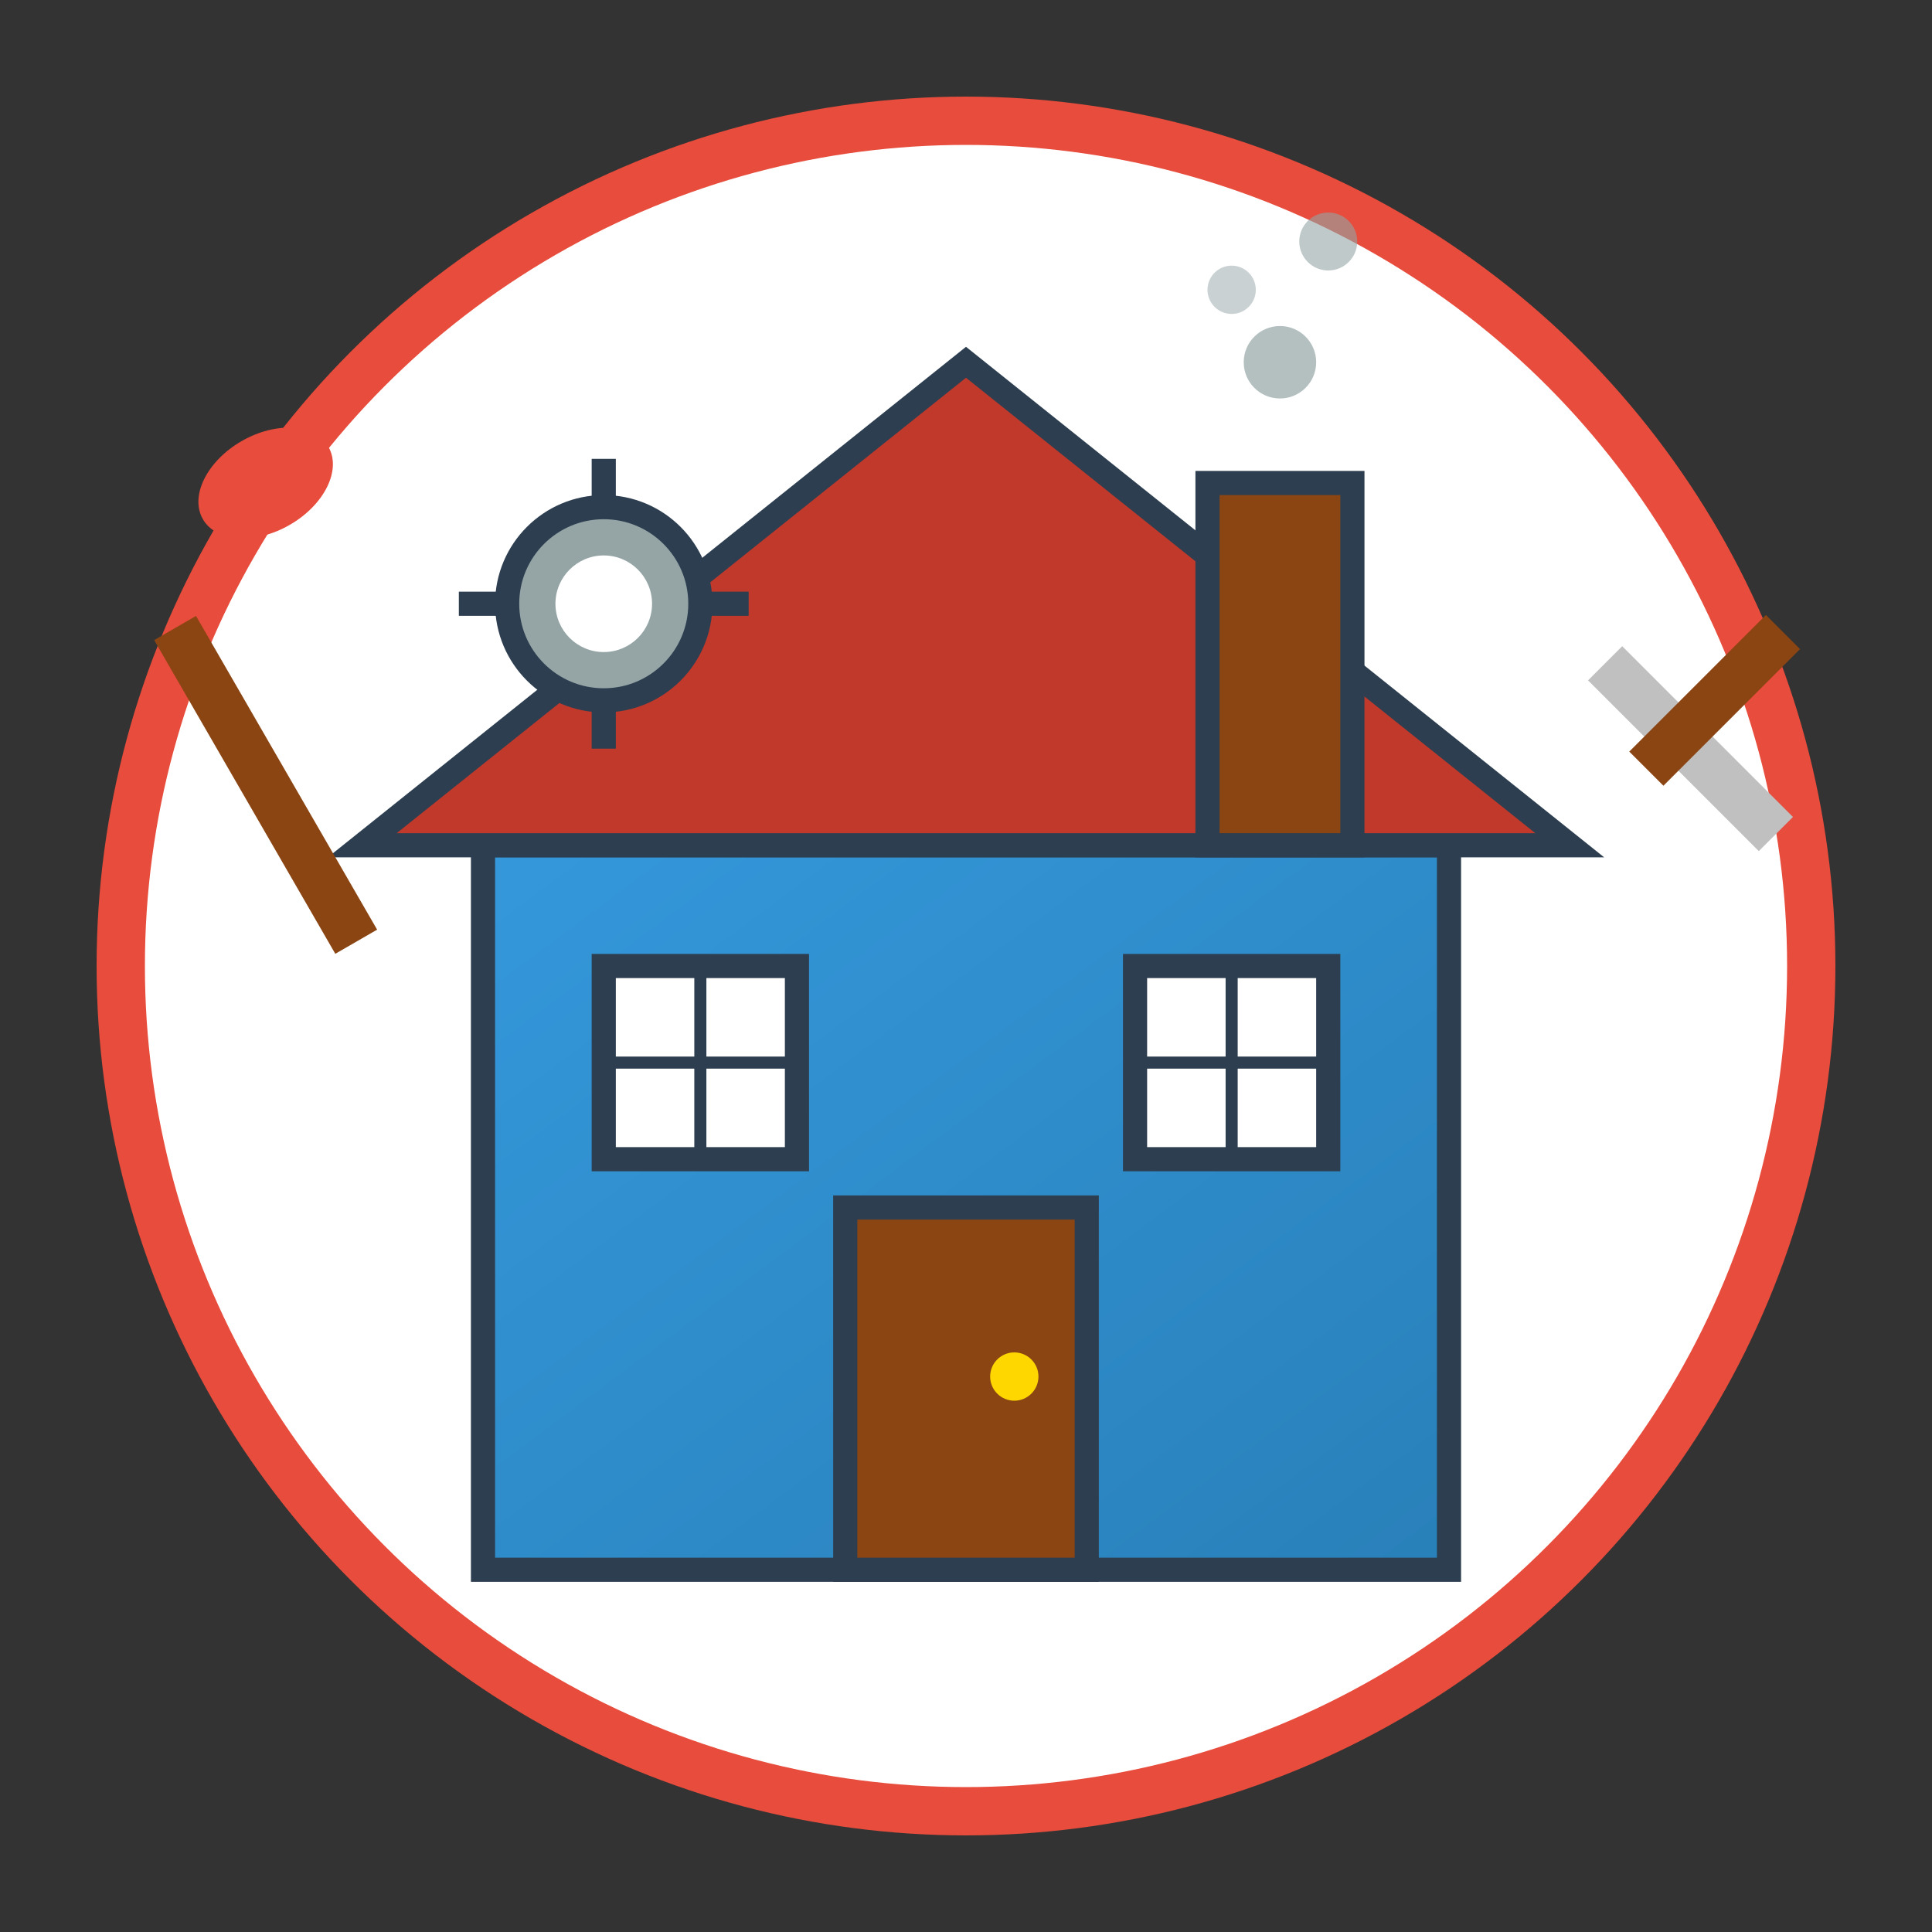 <svg width="80" height="80" viewBox="0 0 80 80" fill="none" xmlns="http://www.w3.org/2000/svg">
  <rect x="0" y="0" width="80" height="80" fill="#333333" stroke="none"/>
  <defs>
    <linearGradient id="houseGradient" x1="0%" y1="0%" x2="100%" y2="100%">
      <stop offset="0%" style="stop-color:#3498db;stop-opacity:1" />
      <stop offset="100%" style="stop-color:#2980b9;stop-opacity:1" />
    </linearGradient>
  </defs>
  
  <!-- Background circle -->
  <circle cx="40" cy="40" r="35" fill="white" stroke="#e74c3c" stroke-width="2"/>
  
  <!-- House structure -->
  <rect x="20" y="35" width="40" height="30" fill="url(#houseGradient)" stroke="#2c3e50" stroke-width="1"/>
  
  <!-- Roof -->
  <path d="M15 35 L40 15 L65 35 Z" fill="#c0392b" stroke="#2c3e50" stroke-width="1"/>
  
  <!-- Door -->
  <rect x="35" y="50" width="10" height="15" fill="#8b4513" stroke="#2c3e50" stroke-width="1"/>
  <circle cx="42" cy="57" r="1" fill="#ffd700"/>
  
  <!-- Windows -->
  <rect x="25" y="40" width="8" height="8" fill="white" stroke="#2c3e50" stroke-width="1"/>
  <rect x="47" y="40" width="8" height="8" fill="white" stroke="#2c3e50" stroke-width="1"/>
  <path d="M29 40 L29 48 M25 44 L33 44" stroke="#2c3e50" stroke-width="0.5"/>
  <path d="M51 40 L51 48 M47 44 L55 44" stroke="#2c3e50" stroke-width="0.5"/>
  
  <!-- Renovation elements -->
  <!-- Paint brush -->
  <rect x="10" y="25" width="2" height="15" fill="#8b4513" transform="rotate(-30 11 32.5)"/>
  <ellipse cx="11" cy="20" rx="3" ry="2" fill="#e74c3c" transform="rotate(-30 11 20)"/>
  
  <!-- Hammer -->
  <rect x="65" y="30" width="10" height="2" fill="#c0c0c0" transform="rotate(45 70 31)"/>
  <rect x="70" y="25" width="2" height="8" fill="#8b4513" transform="rotate(45 71 29)"/>
  
  <!-- Gears for renovation -->
  <circle cx="25" cy="25" r="4" fill="#95a5a6" stroke="#2c3e50" stroke-width="1"/>
  <circle cx="25" cy="25" r="2" fill="white"/>
  <path d="M25 21 L25 19 M29 25 L31 25 M25 29 L25 31 M21 25 L19 25" stroke="#2c3e50" stroke-width="1"/>
  
  <!-- Chimney -->
  <rect x="50" y="20" width="6" height="15" fill="#8b4513" stroke="#2c3e50" stroke-width="1"/>
  
  <!-- Smoke -->
  <circle cx="53" cy="15" r="1.5" fill="#95a5a6" opacity="0.7"/>
  <circle cx="51" cy="12" r="1" fill="#95a5a6" opacity="0.5"/>
  <circle cx="55" cy="10" r="1.2" fill="#95a5a6" opacity="0.6"/>
</svg>
